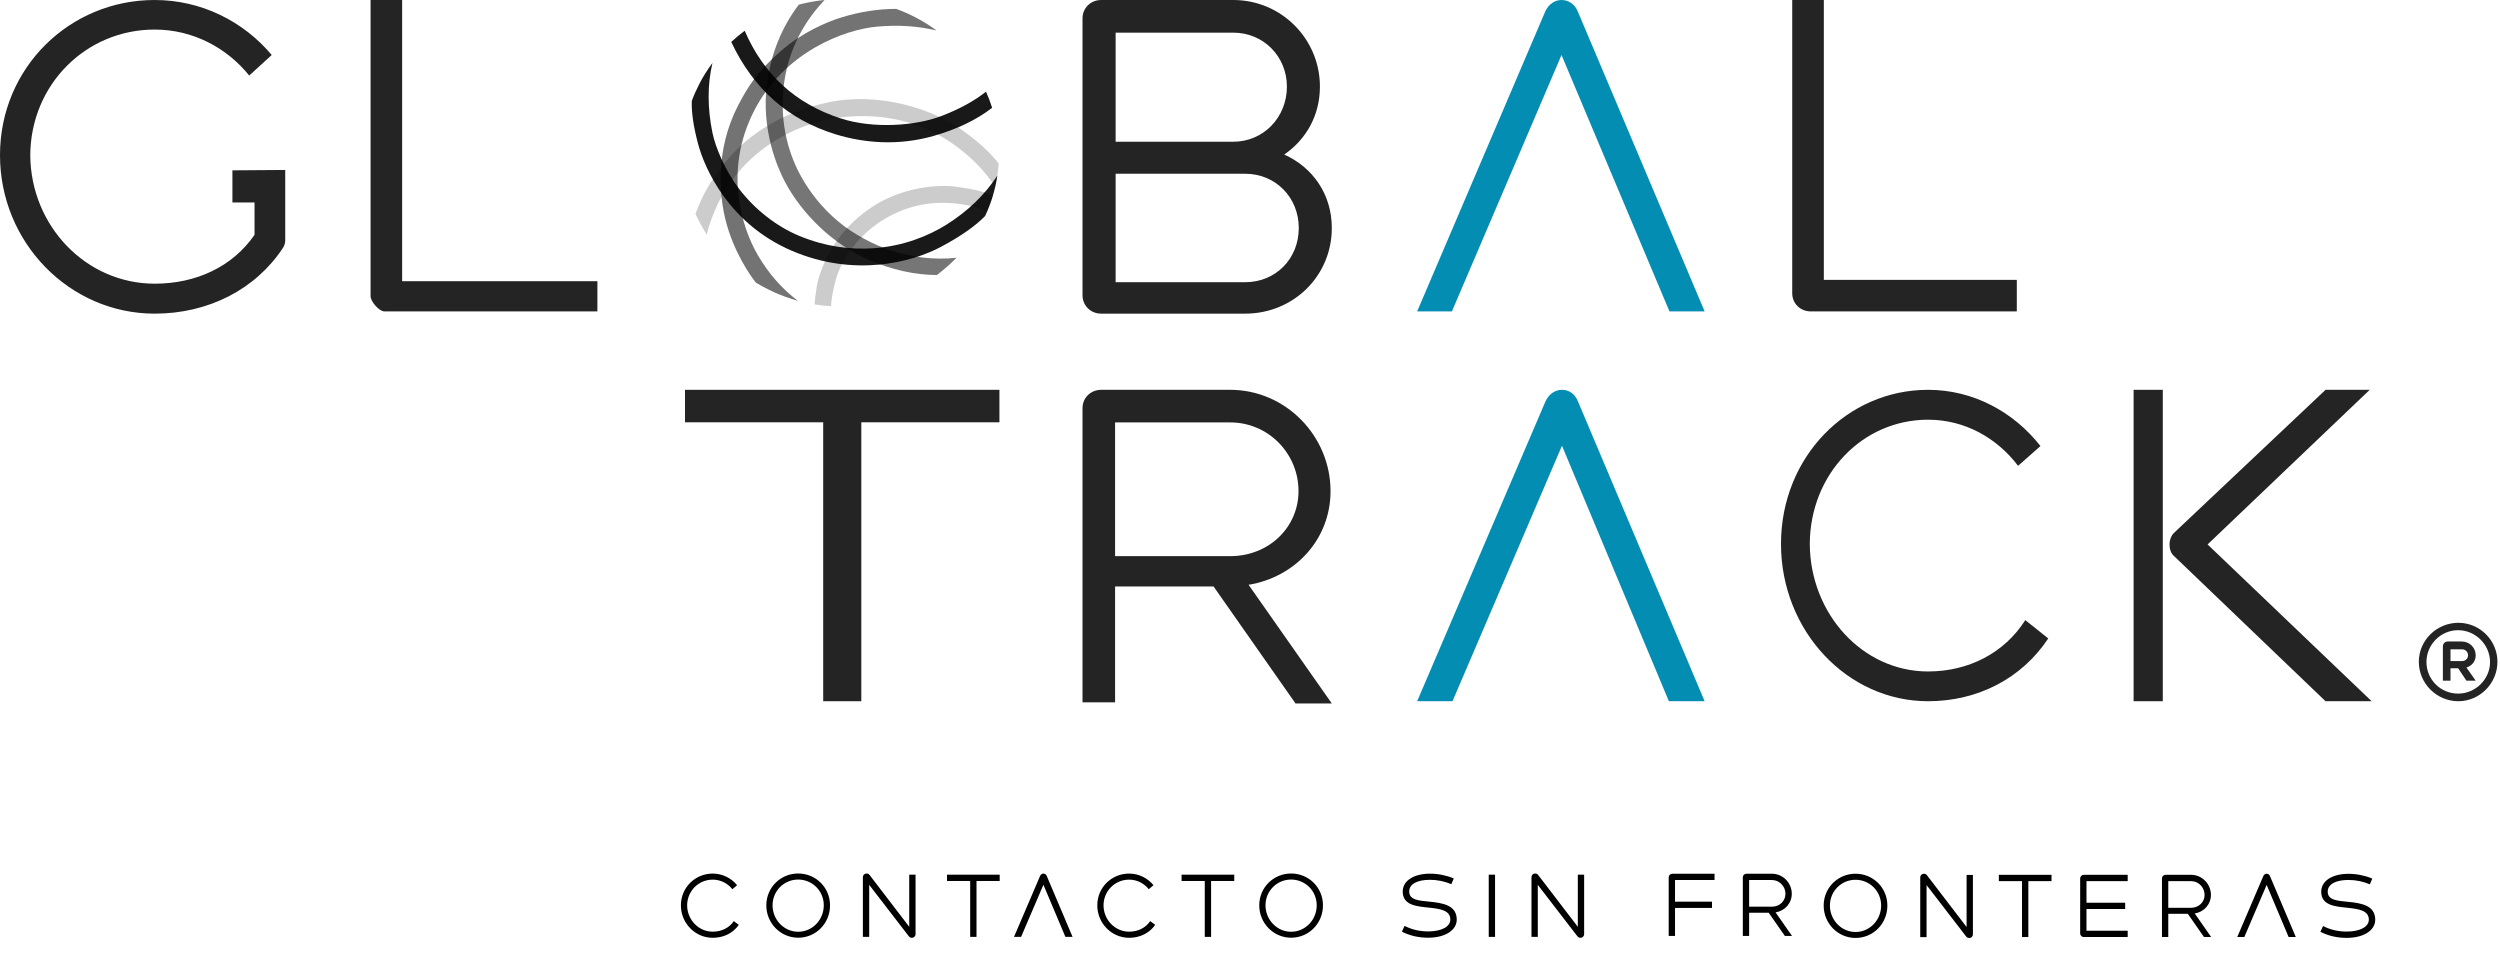 <svg xmlns="http://www.w3.org/2000/svg" width="261" height="100" viewBox="0 0 261 100">
  <g fill="none" fill-rule="evenodd">
    <path fill="#242424" fill-rule="nonzero" d="M16.149 32.745C21.746 32.745 26.702 30.216 29.564 25.844 29.692 25.63 29.778 25.373 29.778 25.116L29.778 17.744 24.264 17.784 24.264 21.14 26.574 21.14 26.574 24.516C24.267 27.859 20.464 29.616 16.149 29.616 8.972 29.616 3.204 23.573 3.161 16.201 3.204 8.829 8.972 3.086 16.149 3.086 20.122 3.086 23.668 4.972 26.018 7.886L28.368 5.743C25.42 2.229 21.02 0 16.149 0 7.263 0 0 7.072 0 16.201 0 25.33 7.263 32.745 16.149 32.745zM62.369 32.511L62.369 29.354 41.983 29.354 41.983 0 38.688 0 38.688 30.918C38.688 31.483 39.587 32.511 40.13 32.511L62.369 32.511zM128.755 0C133.765 0 137.8 4.056 137.8 9.047 137.8 12.078 136.337 14.574 134.076 16.134 137.046 17.471 139.041 20.278 139.041 23.799 139.041 28.835 135.007 32.745 129.996 32.745L129.996 32.745 114.966 32.745C113.858 32.745 113.015 31.898 113.015 30.828L113.015 30.828 113.015 1.916C113.015.847 113.858 0 114.966 0L114.966 0zM129.996 18.139L116.472 18.139 116.472 29.463 129.996 29.463C133.189 29.463 135.593 27.008 135.593 23.799 135.593 20.635 133.189 18.139 129.996 18.139L129.996 18.139zM128.755 3.409L116.472 3.409 116.472 14.797 128.755 14.797C131.903 14.797 134.352 12.256 134.352 9.047 134.352 5.883 131.903 3.409 128.755 3.409L128.755 3.409z"/>
    <path fill="#038DB2" fill-rule="nonzero" d="M151.579,32.511 L163.022,5.742 L174.293,32.511 L177.964,32.511 L164.706,1.166 C164.404,0.432 163.756,0 163.022,0 C162.331,0 161.684,0.432 161.338,1.166 L147.951,32.511 L151.579,32.511 Z"/>
    <path fill="#242424" fill-rule="nonzero" d="M210.555,32.511 L210.555,29.216 L190.408,29.216 L190.408,0 L187.108,0 L187.108,30.622 C187.108,31.676 187.944,32.511 189.044,32.511 L210.555,32.511 Z"/>
    <polygon fill="#242424" fill-rule="nonzero" points="89.921 73.208 89.921 44.088 104.34 44.088 104.34 40.697 71.514 40.697 71.514 44.088 85.942 44.088 85.942 73.208"/>
    <path fill="#242424" fill-rule="nonzero" d="M128.435,40.697 C134.228,40.697 138.908,45.52 138.908,51.273 C138.908,56.317 135.209,60.255 130.351,61.052 L130.351,61.052 L139.041,73.442 L135.253,73.442 L126.697,61.229 L116.415,61.229 L116.415,73.324 L113.015,73.324 L113.015,42.6 C113.015,41.538 113.862,40.697 114.976,40.697 L114.976,40.697 Z M128.435,44.1 L116.415,44.1 L116.415,58.061 L128.435,58.061 C132.49,58.061 135.565,55.034 135.565,51.273 C135.565,47.334 132.401,44.1 128.435,44.1 L128.435,44.1 Z"/>
    <path fill="#038DB2" fill-rule="nonzero" d="M151.64,73.208 L163.07,46.533 L174.231,73.208 L177.964,73.208 L164.727,41.882 C164.419,41.136 163.817,40.697 163.07,40.697 C162.368,40.697 161.709,41.136 161.358,41.882 L147.951,73.208 L151.64,73.208 Z"/>
    <path fill="#242424" fill-rule="nonzero" d="M201.288,73.208 C206.486,73.208 211.076,70.825 213.838,66.654 L211.441,64.74 C209.248,68.186 205.512,70.101 201.288,70.101 C194.465,70.101 188.982,64.101 188.941,56.782 C188.982,49.463 194.465,43.817 201.288,43.817 C205.106,43.817 208.455,45.695 210.689,48.632 L213.025,46.569 C210.223,42.995 205.999,40.697 201.288,40.697 C192.84,40.697 185.936,47.718 185.936,56.782 C185.936,65.846 192.84,73.208 201.288,73.208 Z"/>
    <polygon fill="#242424" fill-rule="nonzero" points="225.796 73.208 225.796 40.697 222.748 40.697 222.748 73.208"/>
    <path fill="#242424" fill-rule="nonzero" d="M247.602 73.208L230.472 56.84 247.399 40.697 242.787 40.697 226.941 55.655C226.676 55.918 226.499 56.357 226.499 56.84 226.499 57.322 226.632 57.761 226.985 58.068L242.787 73.208 247.602 73.208zM256.653 73.208C258.873 73.208 260.732 71.354 260.732 69.09 260.732 66.851 258.898 65.021 256.653 65.021 254.384 65.021 252.525 66.851 252.525 69.09 252.525 71.354 254.384 73.208 256.653 73.208zM256.629 72.413C254.794 72.413 253.322 70.944 253.322 69.115 253.322 67.309 254.794 65.792 256.629 65.792 258.439 65.792 259.96 67.309 259.96 69.115 259.96 70.944 258.415 72.413 256.629 72.413zM255.832 71.065L255.832 69.765 256.629 69.765 257.498 71.065 258.463 71.065 257.498 69.692C258.077 69.5 258.463 69.042 258.463 68.416 258.463 67.598 257.811 66.972 256.991 66.972L255.518 66.972C255.253 66.972 255.036 67.212 255.036 67.477L255.036 71.065 255.832 71.065zM257.039 69.018L255.832 69.018 255.832 67.79 257.039 67.79C257.377 67.79 257.667 68.055 257.667 68.416 257.667 68.753 257.377 69.018 257.039 69.018z"/>
    <g fill="#000" transform="translate(72.217)">
      <path fill-opacity=".2" d="M0.389,22.338 C1.156,20.162 2.402,18.124 4.125,16.224 C6.71,13.374 10.281,11.515 14.287,10.679 C19.591,9.573 25.011,11.408 27.79,13.284 C29.642,14.535 31.061,15.797 32.045,17.069 C32.009,17.531 31.965,17.937 31.912,18.287 C31.859,18.637 31.782,19.045 31.68,19.51 C30.718,17.993 29.388,16.598 27.693,15.327 C25.149,13.42 21.052,11.548 15.313,12.281 C12.446,12.647 8.569,14.128 5.629,17.138 C3.669,19.144 2.314,21.594 1.564,24.488 C1.253,23.989 1.023,23.594 0.873,23.303 C0.723,23.011 0.562,22.689 0.389,22.338 Z"/>
      <path fill-opacity=".2" d="M14.543,31.971 C14.191,31.946 13.902,31.922 13.674,31.897 C13.447,31.872 13.161,31.833 12.816,31.779 C12.835,31.423 12.92,30.763 13.072,29.8 C13.193,29.03 13.768,27.23 14.891,25.522 C16.013,23.813 17.325,22.617 18.748,21.656 C21.408,19.859 25.032,19.146 27.67,19.502 C29.429,19.74 30.685,20.044 31.439,20.415 C31.368,20.648 31.291,20.886 31.208,21.126 C31.126,21.366 31.006,21.677 30.849,22.058 C29.923,21.724 29.227,21.513 28.762,21.424 C25.682,20.835 22.781,21.279 20.138,22.86 C19.096,23.483 18.057,24.33 17.229,25.297 C16.138,26.572 15.376,28.014 15.091,29.021 C14.758,30.203 14.575,31.186 14.543,31.971 Z"/>
      <path fill-opacity=".536" d="M13.871,0 C11.876,2.101 10.551,4.54 9.927,7.155 C8.976,11.139 9.623,15.252 11.453,18.489 C12.387,20.143 13.615,21.706 15.269,23.101 C16.923,24.497 19.115,25.579 20.514,26.058 C22.905,26.875 25.279,27.16 27.636,26.912 C27.291,27.263 26.974,27.566 26.684,27.82 C26.394,28.075 26.033,28.372 25.599,28.712 C23.273,28.704 20.882,28.168 18.427,27.104 C14.745,25.509 11.532,22.344 9.769,19.056 C8.978,17.582 7.206,13.558 7.864,8.681 C8.293,5.495 9.453,2.757 11.176,0.487 C11.176,0.487 11.743,0.328 12.54,0.184 C13.337,0.04 13.871,0 13.871,0 Z"/>
      <path fill-opacity=".55" d="M21.347,0.927 C19.496,0.927 17.612,1.217 15.694,1.797 C14.079,2.285 11.448,3.416 9.178,5.431 C6.909,7.446 5.899,8.961 4.842,11.006 C2.432,15.668 2.734,20.729 3.868,24.134 C4.963,27.425 6.708,29.52 6.708,29.52 C6.708,29.52 7.672,30.098 8.723,30.564 C9.423,30.875 10.211,31.157 11.087,31.41 C9.416,30.15 8.021,28.559 6.9,26.637 C5.219,23.754 3.326,17.834 6.491,11.609 C9.657,5.385 15.975,3.088 19.322,2.783 C21.553,2.579 23.633,2.714 25.561,3.186 C24.911,2.706 24.233,2.277 23.527,1.9 C22.82,1.523 22.094,1.199 21.347,0.927 Z"/>
      <path fill-opacity=".9" d="M31.363,11.254 C29.714,12.524 27.668,13.506 25.225,14.199 C21.56,15.239 18.011,14.94 15.027,14.024 C10.071,12.501 6.436,9.286 4.125,4.379 C4.419,4.111 4.649,3.908 4.813,3.771 C4.978,3.634 5.216,3.447 5.528,3.21 C7.507,7.789 10.851,10.841 15.559,12.364 C18.929,13.454 23.338,13.166 26.111,12.096 C27.96,11.382 29.497,10.54 30.723,9.57 C30.849,9.855 30.961,10.125 31.059,10.38 C31.157,10.636 31.258,10.927 31.363,11.254 Z"/>
      <path fill-opacity=".9" d="M2.165,6.567 C1.63,8.824 1.63,11.26 2.165,13.873 C2.479,15.405 3.509,17.842 4.959,19.736 C6.564,21.831 8.821,23.635 11.251,24.636 C14.036,25.785 16.618,26.069 18.92,25.919 C22.068,25.712 24.694,24.646 26.606,23.445 C28.812,22.059 30.579,20.358 31.905,18.343 C31.793,19.06 31.64,19.748 31.446,20.406 C31.253,21.064 30.982,21.777 30.634,22.546 C29.618,23.596 28.084,24.669 26.032,25.764 C22.954,27.407 16.938,28.964 10.44,26.176 C3.941,23.387 1.363,17.68 0.652,14.986 C0.178,13.19 -0.038,11.708 0.005,10.54 C0.212,9.969 0.489,9.348 0.835,8.677 C1.181,8.006 1.625,7.303 2.165,6.567 Z"/>
    </g>
    <path fill="#000" fill-rule="nonzero" d="M74.412 97.907C75.538 97.907 76.532 97.416 77.13 96.556L76.611 96.161C76.136 96.872 75.327 97.267 74.412 97.267 72.934 97.267 71.746 96.029 71.737 94.52 71.746 93.01 72.934 91.834 74.412 91.834 75.239 91.834 75.978 92.229 76.462 92.835L76.954 92.413C76.347 91.676 75.432 91.202 74.412 91.202 72.582 91.202 71.086 92.65 71.086 94.52 71.086 96.389 72.582 97.907 74.412 97.907zM83.329 91.193C85.15 91.193 86.655 92.633 86.655 94.52 86.655 96.407 85.177 97.898 83.329 97.898 81.499 97.898 80.003 96.389 80.003 94.52 80.003 92.65 81.499 91.193 83.329 91.193zM83.329 91.825C81.851 91.825 80.655 93.01 80.655 94.52 80.663 96.029 81.851 97.275 83.329 97.275 84.816 97.275 85.995 96.038 86.004 94.52 86.004 93.01 84.807 91.825 83.329 91.825zM95.197 97.907C95.417 97.907 95.584 97.741 95.584 97.521L95.584 91.316 94.924 91.316 94.924 96.758 90.78 91.343C90.701 91.246 90.604 91.193 90.472 91.193 90.252 91.193 90.085 91.36 90.085 91.571L90.085 97.811 90.745 97.811 90.745 92.378 94.889 97.758C94.959 97.846 95.074 97.907 95.197 97.907z"/>
    <polygon fill="#000" fill-rule="nonzero" points="101.947 97.811 101.947 91.974 104.367 91.974 104.367 91.316 98.868 91.316 98.868 91.974 101.288 91.974 101.288 97.811"/>
    <path fill="#000" fill-rule="nonzero" d="M106.601 97.811L108.933 92.369 111.229 97.811 111.977 97.811 109.276 91.439C109.214 91.29 109.082 91.202 108.933 91.202 108.792 91.202 108.66 91.29 108.59 91.439L105.862 97.811 106.601 97.811zM117.883 97.907C119.009 97.907 120.003 97.416 120.601 96.556L120.082 96.161C119.607 96.872 118.798 97.267 117.883 97.267 116.405 97.267 115.217 96.029 115.208 94.52 115.217 93.01 116.405 91.834 117.883 91.834 118.71 91.834 119.449 92.229 119.933 92.835L120.425 92.413C119.818 91.676 118.903 91.202 117.883 91.202 116.053 91.202 114.557 92.65 114.557 94.52 114.557 96.389 116.053 97.907 117.883 97.907z"/>
    <polygon fill="#000" fill-rule="nonzero" points="126.437 97.811 126.437 91.974 128.856 91.974 128.856 91.316 123.357 91.316 123.357 91.974 125.777 91.974 125.777 97.811"/>
    <path fill="#000" fill-rule="nonzero" d="M134.791 91.193C136.613 91.193 138.117 92.633 138.117 94.52 138.117 96.407 136.639 97.898 134.791 97.898 132.961 97.898 131.466 96.389 131.466 94.52 131.466 92.65 132.961 91.193 134.791 91.193zM134.791 91.825C133.313 91.825 132.117 93.01 132.117 94.52 132.126 96.029 133.313 97.275 134.791 97.275 136.278 97.275 137.457 96.038 137.466 94.52 137.466 93.01 136.269 91.825 134.791 91.825zM149.11 97.898C150.86 97.898 152.083 97.126 152.083 96.003 152.083 94.484 150.579 94.265 149.224 94.133 148.177 94.028 147.121 93.975 147.121 93.08 147.121 92.282 147.975 91.852 149.294 91.852 150.06 91.852 150.843 92.018 151.52 92.308L151.775 91.711C151.036 91.395 150.148 91.211 149.294 91.211 147.623 91.211 146.444 91.931 146.444 93.08 146.444 94.52 147.904 94.625 149.189 94.757 150.341 94.879 151.415 95.029 151.415 96.003 151.415 96.722 150.535 97.24 149.11 97.24 148.212 97.24 147.403 97.056 146.637 96.661L146.356 97.267C147.218 97.697 148.115 97.898 149.11 97.898z"/>
    <polygon fill="#000" fill-rule="nonzero" points="156.084 97.811 156.084 91.316 155.424 91.316 155.424 97.811"/>
    <path fill="#000" fill-rule="nonzero" d="M164.997 97.907C165.217 97.907 165.384 97.741 165.384 97.521L165.384 91.316 164.725 91.316 164.725 96.758 160.581 91.343C160.501 91.246 160.405 91.193 160.273 91.193 160.053 91.193 159.886 91.36 159.886 91.571L159.886 97.811 160.545 97.811 160.545 92.378 164.689 97.758C164.76 97.846 164.874 97.907 164.997 97.907zM174.872 97.712L174.872 94.789 178.734 94.789 178.734 94.131 174.872 94.131 174.872 91.875 178.998 91.875 178.998 91.217 174.599 91.217C174.379 91.217 174.212 91.384 174.212 91.595L174.212 97.712 174.872 97.712zM184.994 91.217C186.138 91.217 187.061 92.174 187.061 93.315 187.061 94.315 186.331 95.096 185.372 95.254L185.372 95.254 187.088 97.712 186.34 97.712 184.651 95.289 182.609 95.289 182.609 97.712 181.95 97.712 181.95 91.595C181.95 91.384 182.117 91.217 182.337 91.217L182.337 91.217zM184.994 91.875L182.609 91.875 182.609 94.658 184.994 94.658C185.794 94.658 186.401 94.061 186.401 93.315 186.401 92.534 185.777 91.875 184.994 91.875L184.994 91.875zM193.716 91.217C195.538 91.217 197.042 92.657 197.042 94.543 197.042 96.43 195.564 97.922 193.716 97.922 191.886 97.922 190.391 96.413 190.391 94.543 190.391 92.674 191.886 91.217 193.716 91.217zM193.716 91.849C192.238 91.849 191.042 93.034 191.042 94.543 191.05 96.053 192.238 97.299 193.716 97.299 195.203 97.299 196.382 96.062 196.391 94.543 196.391 93.034 195.194 91.849 193.716 91.849zM205.585 97.931C205.805 97.931 205.972 97.764 205.972 97.545L205.972 91.34 205.312 91.34 205.312 96.781 201.168 91.366C201.089 91.27 200.992 91.217 200.86 91.217 200.64 91.217 200.473 91.384 200.473 91.595L200.473 97.835 201.133 97.835 201.133 92.402 205.277 97.782C205.347 97.87 205.461 97.931 205.585 97.931z"/>
    <polygon fill="#000" fill-rule="nonzero" points="211.759 97.826 211.759 91.99 214.178 91.99 214.178 91.331 208.679 91.331 208.679 91.99 211.099 91.99 211.099 97.826"/>
    <path fill="#000" fill-rule="nonzero" d="M222.131 97.826L222.131 97.168 217.829 97.168 217.829 94.903 221.867 94.903 221.867 94.245 217.829 94.245 217.829 91.99 222.131 91.99 222.131 91.331 217.556 91.331C217.336 91.331 217.169 91.498 217.169 91.709L217.169 97.448C217.169 97.659 217.336 97.826 217.556 97.826L222.131 97.826zM228.753 91.331C229.897 91.331 230.82 92.288 230.82 93.429 230.82 94.429 230.09 95.21 229.131 95.368L229.131 95.368 230.847 97.826 230.099 97.826 228.41 95.404 226.368 95.404 226.368 97.826 225.709 97.826 225.709 91.709C225.709 91.498 225.876 91.331 226.096 91.331L226.096 91.331zM228.753 91.99L226.368 91.99 226.368 94.772 228.753 94.772C229.553 94.772 230.16 94.175 230.16 93.429 230.16 92.648 229.536 91.99 228.753 91.99L228.753 91.99zM234.307 97.826L236.638 92.384 238.934 97.826 239.682 97.826 236.981 91.454C236.92 91.305 236.788 91.217 236.638 91.217 236.497 91.217 236.365 91.305 236.295 91.454L233.568 97.826 234.307 97.826zM245.002 97.914C246.753 97.914 247.975 97.141 247.975 96.018 247.975 94.5 246.471 94.28 245.116 94.148 244.069 94.043 243.013 93.991 243.013 93.095 243.013 92.297 243.867 91.867 245.186 91.867 245.952 91.867 246.735 92.033 247.412 92.323L247.668 91.726C246.928 91.41 246.04 91.226 245.186 91.226 243.515 91.226 242.336 91.946 242.336 93.095 242.336 94.535 243.796 94.64 245.081 94.772 246.233 94.894 247.307 95.044 247.307 96.018 247.307 96.738 246.427 97.255 245.002 97.255 244.104 97.255 243.295 97.071 242.529 96.676L242.248 97.282C243.11 97.712 244.007 97.914 245.002 97.914z"/>
  </g>
</svg>
